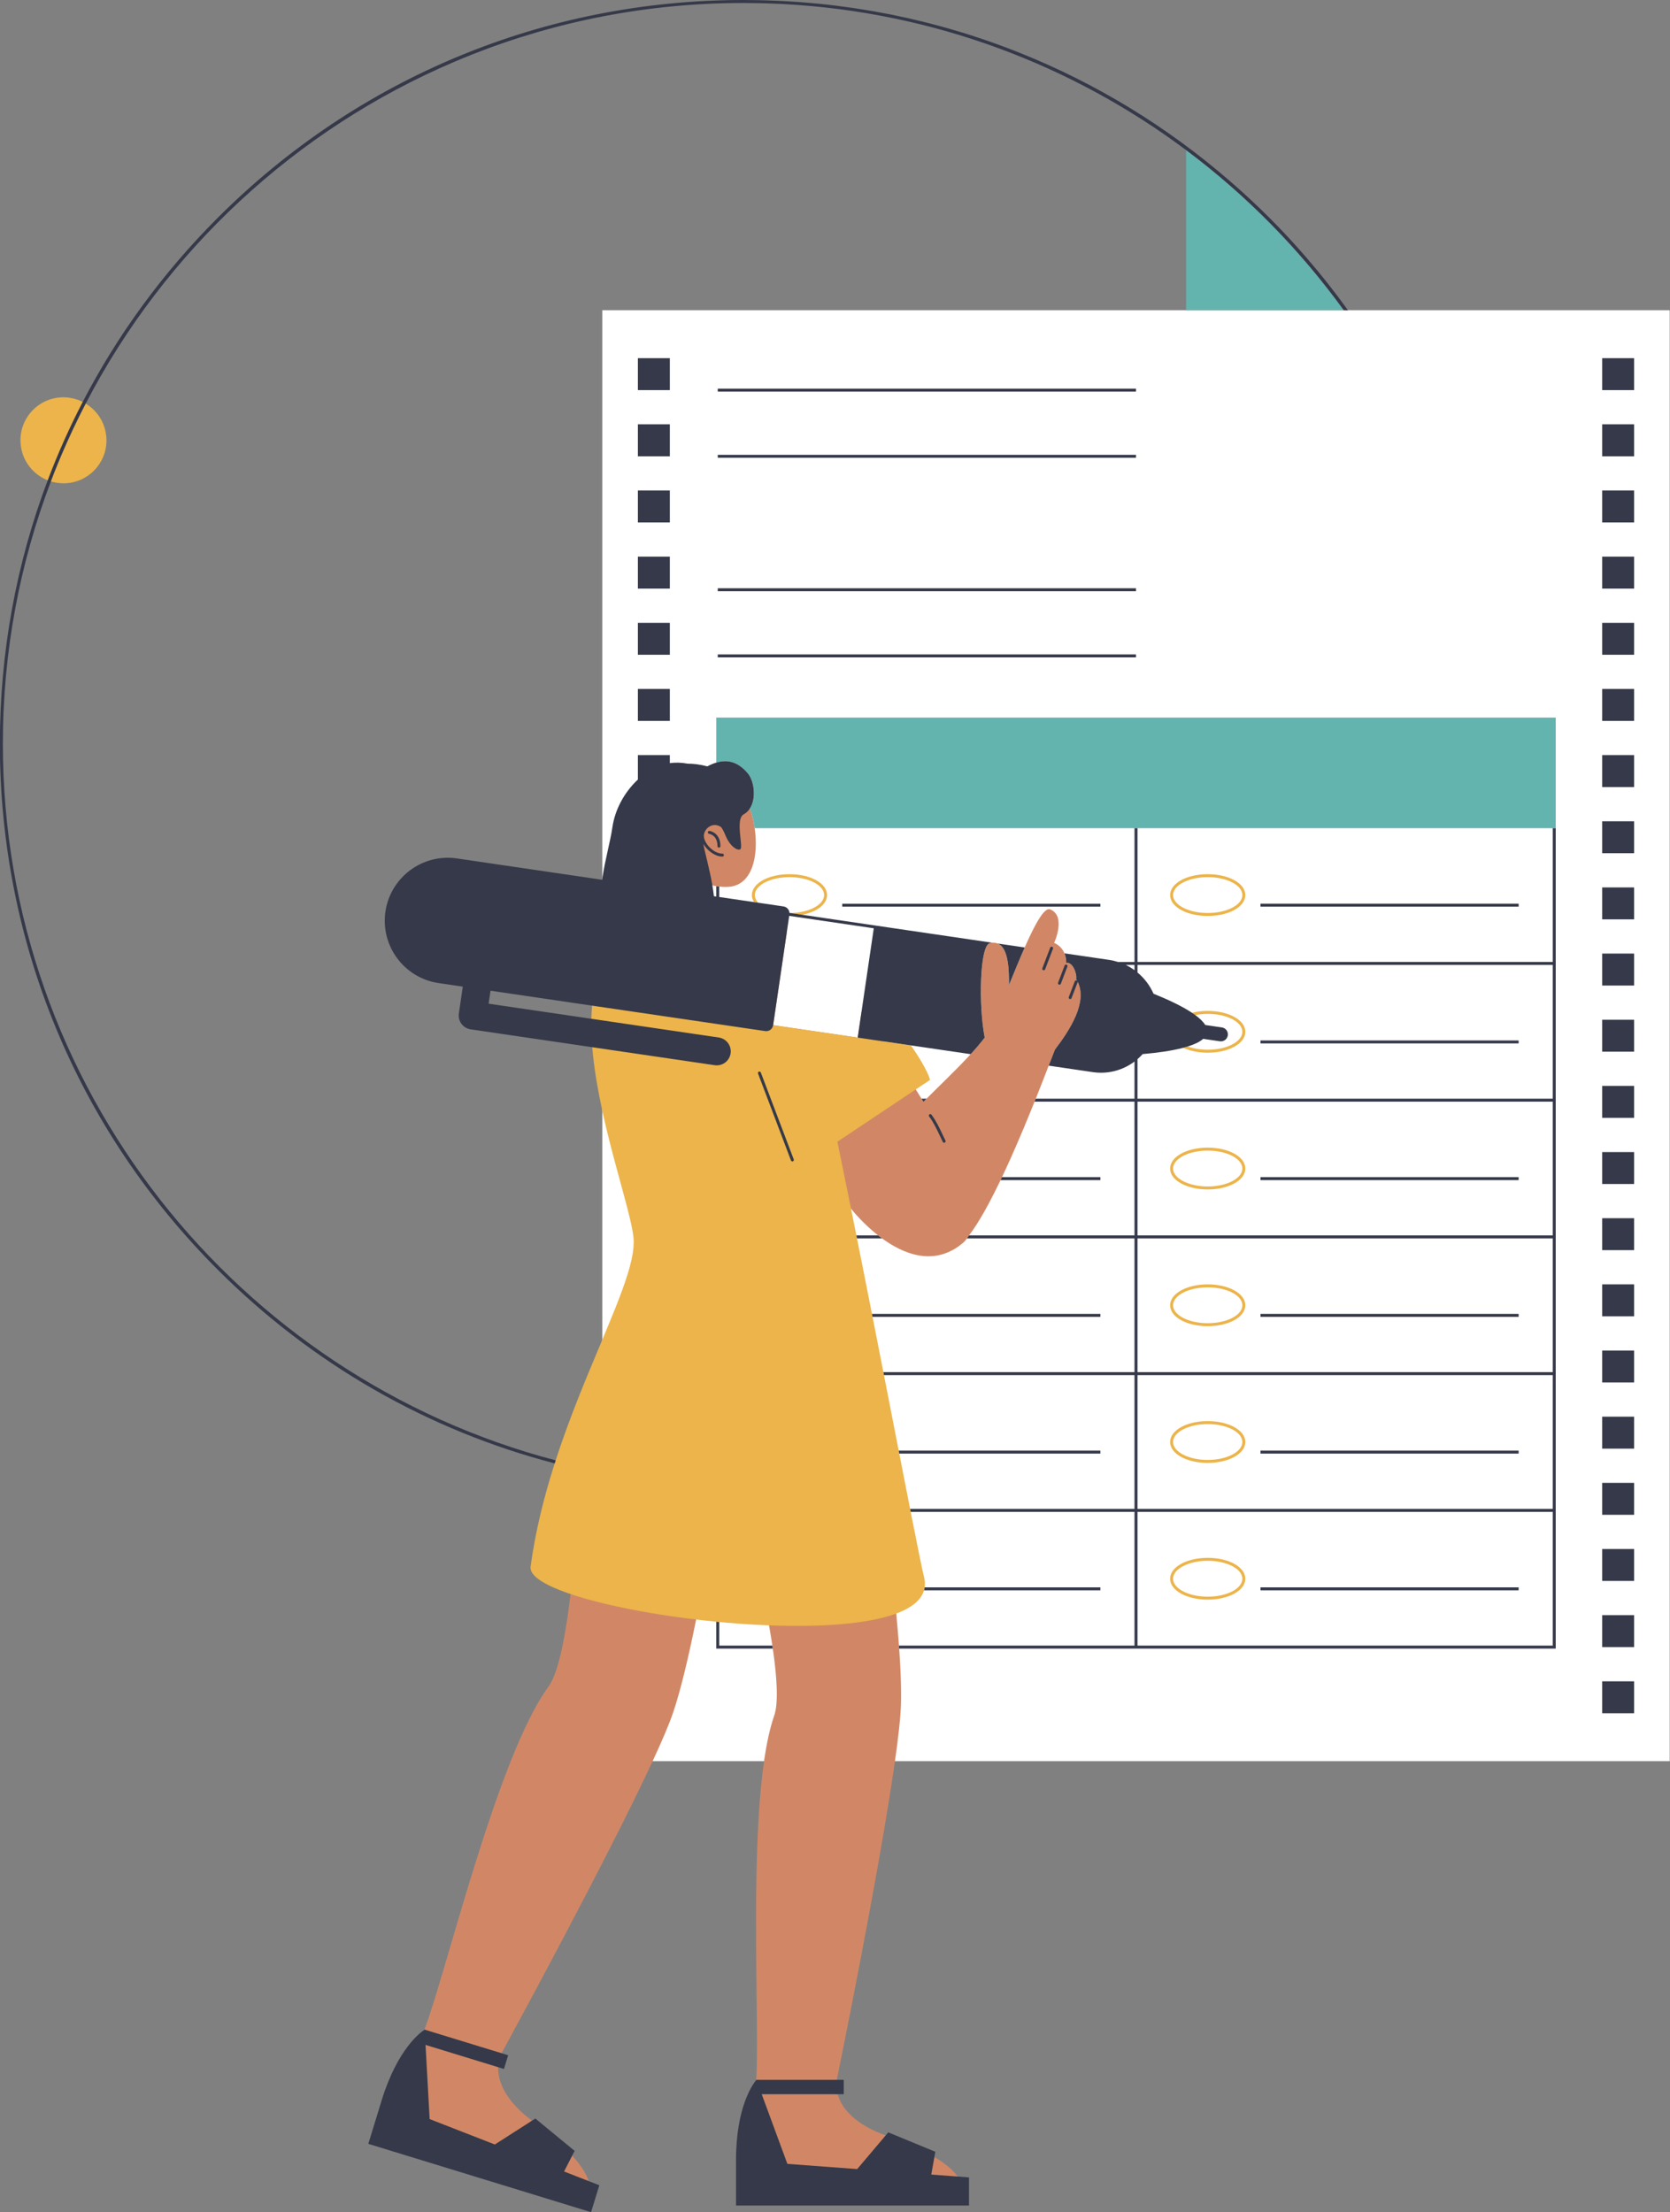 <?xml version="1.0" encoding="UTF-8" standalone="no"?><svg xmlns="http://www.w3.org/2000/svg" xmlns:xlink="http://www.w3.org/1999/xlink" fill="#353949" height="500" preserveAspectRatio="xMidYMid meet" version="1" viewBox="754.3 0.0 377.5 500.0" width="377.5" zoomAndPan="magnify"><rect x="754.3" y="0.0" width="377.5" height="500.0" fill="#808080" stroke="none"/><g id="change1_1"><path d="M777.872,99.52c0,5.085-4.138,9.223-9.224,9.223c-0.918,0-1.828-0.137-2.706-0.406l-0.268-0.082 l-0.407-0.161c-3.549-1.401-5.842-4.767-5.842-8.575c0-5.085,4.138-9.223,9.223-9.223c1.438,0,2.828,0.332,4.129,0.985l0.318,0.16 l0.321,0.195C776.206,93.327,777.872,96.274,777.872,99.52z M942.971,470.091l-0.048,0.402l0.55,0.098h1.054v2.242h-1.53l0.136,0.5 h0.518c0.919,3.368,4.182,6.938,10.864,9.313l-0.342,0.404c0.06,0.022,0.114,0.045,0.175,0.067l0.325,0.116l0.567-0.67l9.925,4.095 l-0.199,1.125l0.297,0.177c0.058,0.034,0.105,0.067,0.162,0.101l0.094-0.53c3.022,1.801,4.519,3.339,5.257,4.418l-0.657-0.049 c0.089,0.116,0.173,0.228,0.243,0.331l0.136,0.198l2.347,0.174v5.401h-51.667v-9.781c0-12.163,3.977-17.197,4.43-17.731l0.105-0.123 l0.013-0.162c0.003-0.036,0.005-0.078,0.008-0.115h-0.44c0,0-0.026,0.029-0.066,0.077c0.83-10.917-1.478-49.429,1.783-72.1 c0.024-0.169,0.051-0.332,0.076-0.5H902.05c-0.078,0.168-0.151,0.329-0.23,0.5c-10.367,22.343-32.366,62.717-34.043,65.811 c-0.034,0.064-0.061,0.133-0.093,0.198l-0.48-0.147l-0.165,0.373l0.499,0.252l1.005,0.309l-0.657,2.144l-1.462-0.448l-0.016,0.518 l0.496,0.152c-0.109,3.489,1.963,7.859,7.654,12.088l-0.446,0.286c0.051,0.039,0.096,0.077,0.148,0.115l0.277,0.206l0.737-0.474 l8.289,6.825l-0.521,1.016l0.231,0.257c0.045,0.05,0.081,0.095,0.125,0.144l0.246-0.48c2.362,2.609,3.344,4.519,3.732,5.768 l-0.614-0.239c0.052,0.137,0.099,0.269,0.136,0.388l0.071,0.23l2.19,0.853l-1.582,5.163l-49.396-15.149l2.868-9.352 c3.571-11.642,8.846-15.276,9.435-15.652l0.138-0.088l0.06-0.151c0.013-0.034,0.027-0.073,0.041-0.107l-0.422-0.129 c0,0-0.033,0.02-0.085,0.053c4.7-11.997,16.449-61.797,28.058-77.575c2.318-3.149,3.918-11.821,4.999-20.932 c0.157,0.053,0.324,0.105,0.484,0.157c0.004-0.034,0.008-0.065,0.012-0.099l0.048-0.402l-0.384-0.13 c-5.747-1.938-8.917-3.99-8.698-5.633c0.965-7.272,2.74-14.886,5.426-23.275l0.161-0.503l-0.004-0.001l0.059-0.18 c3.063-9.438,6.715-18.135,9.937-25.808l0.636-1.514v-51.889l-0.012-0.053c-1.18-5.419-1.922-10.101-2.268-14.313l-0.032-0.396 l-27.868-4.096c-0.704-0.104-1.326-0.475-1.75-1.045s-0.601-1.273-0.497-1.977l0.963-6.559l-5.971-0.878 c-3.625-0.532-6.827-2.449-9.02-5.396s-3.105-6.566-2.573-10.19c0.984-6.693,6.822-11.74,13.58-11.74 c0.667,0,1.342,0.049,2.007,0.147l33.332,4.899l0.103-0.723l0.006-128.073h131.965V33.966c3.063,2.306,6.055,4.722,8.971,7.246 c6.221,5.364,12.101,11.25,17.479,17.492l0.272,0.321c0.718,0.838,1.431,1.68,2.133,2.532c0.413,0.5,0.818,1.004,1.224,1.508 l1.056,1.317c1.53,1.936,3.062,3.965,4.552,6.033l0.149,0.208h72.48v326.945H956.668c-0.023,0.168-0.045,0.329-0.069,0.5 c-3.477,24.628-12.41,68.407-13.096,71.806c-0.014,0.071-0.019,0.145-0.031,0.217H942.971z M888.687,226.87l-23.93-3.517 l-0.577,3.923l24.28,3.568l0.015-0.563c0.03-1.147,0.082-2.081,0.166-2.938L888.687,226.87z" fill="#d18765"/></g><g id="change2_1"><path d="M1059.006,70.123h-0.947h-35.645H890.449V198.62v52.451v51.734v31.087l26.367,2.632 c0,0-2.205,14.904-5.159,29.526c-0.081,0.4-0.162,0.799-0.244,1.198c-0.04,0.195-0.08,0.389-0.12,0.583 c-0.079,0.381-0.158,0.762-0.237,1.142c-0.049,0.232-0.098,0.462-0.147,0.694c-0.121,0.573-0.244,1.143-0.367,1.71 c-0.063,0.288-0.125,0.575-0.188,0.86c-0.066,0.299-0.132,0.598-0.199,0.895c-0.085,0.38-0.171,0.757-0.256,1.133 c-0.075,0.327-0.149,0.652-0.225,0.976c-0.092,0.398-0.185,0.793-0.278,1.184c-0.056,0.234-0.112,0.466-0.167,0.698 c-0.095,0.394-0.19,0.784-0.286,1.17c-0.041,0.167-0.083,0.337-0.124,0.502c-0.132,0.528-0.265,1.046-0.398,1.557 c-0.043,0.165-0.086,0.328-0.13,0.491c-0.105,0.397-0.21,0.788-0.315,1.173c-0.04,0.148-0.081,0.297-0.121,0.443 c-0.139,0.5-0.278,0.991-0.417,1.468c-0.029,0.098-0.057,0.192-0.086,0.29c-0.117,0.396-0.234,0.782-0.351,1.16 c-0.04,0.129-0.08,0.258-0.12,0.384c-0.143,0.454-0.286,0.899-0.429,1.324c-0.873,2.588-2.509,6.407-4.63,10.98h25.188 c0.576-4.004,1.324-7.518,2.296-10.294c0.056-0.161,0.107-0.334,0.155-0.514c0.015-0.056,0.028-0.115,0.042-0.172 c0.032-0.13,0.062-0.265,0.089-0.404c0.013-0.068,0.027-0.137,0.039-0.207c0.026-0.146,0.05-0.297,0.072-0.451 c0.009-0.064,0.019-0.125,0.027-0.19c0.028-0.221,0.054-0.449,0.075-0.687c0.001-0.013,0.002-0.028,0.003-0.041 c0.019-0.225,0.035-0.459,0.047-0.698c0.004-0.077,0.007-0.156,0.01-0.235c0.008-0.184,0.014-0.372,0.019-0.563 c0.002-0.088,0.004-0.176,0.005-0.265c0.003-0.205,0.004-0.415,0.003-0.627c0-0.071,0-0.141-0.001-0.213 c-0.003-0.291-0.009-0.587-0.019-0.891c-0.001-0.018-0.002-0.037-0.002-0.055c-0.01-0.285-0.022-0.576-0.037-0.871 c-0.004-0.082-0.009-0.166-0.014-0.25c-0.013-0.241-0.028-0.485-0.045-0.732c-0.006-0.09-0.012-0.18-0.019-0.271 c-0.02-0.271-0.041-0.547-0.065-0.825c-0.005-0.059-0.009-0.116-0.014-0.175c-0.03-0.351-0.063-0.706-0.1-1.067 c-0.001-0.007-0.002-0.014-0.002-0.022c-0.034-0.343-0.072-0.691-0.111-1.042c-0.009-0.082-0.019-0.164-0.028-0.246 c-0.033-0.29-0.068-0.583-0.104-0.879c-0.01-0.083-0.02-0.165-0.031-0.249c-0.042-0.334-0.086-0.671-0.131-1.011 c-0.005-0.035-0.009-0.07-0.014-0.105c-0.28-2.076-0.627-4.249-1.015-6.45c0,0,0-0.001,0-0.001 c-2.327-13.206-6.144-27.397-6.144-27.396l31.051-6.233c0,0,2.388,15.726,3.844,30.965c0.234,2.448,0.444,4.882,0.616,7.238 c0.017,0.227,0.033,0.453,0.049,0.678c0.069,0.974,0.129,1.929,0.183,2.869c0.012,0.217,0.026,0.437,0.038,0.652 c0.018,0.329,0.033,0.651,0.049,0.975c0.014,0.279,0.027,0.559,0.039,0.834c0.013,0.295,0.024,0.585,0.035,0.874 c0.011,0.3,0.022,0.598,0.031,0.892c0.008,0.264,0.016,0.524,0.022,0.783c0.008,0.315,0.014,0.625,0.02,0.932 c0.004,0.23,0.008,0.461,0.011,0.686c0.004,0.344,0.004,0.679,0.004,1.012c0,0.177,0.001,0.358,0,0.532 c-0.003,0.501-0.01,0.991-0.024,1.461c-0.081,2.927-0.586,7.466-1.36,12.95h175.13V70.123H1059.006z M949.04,228.699 c1.637,2.125,3.299,4.362,4.948,6.667l-5.803-0.853L949.04,228.699z M922.796,198.636c-0.09,0.099-0.183,0.194-0.278,0.286 c-0.127,0.122-0.259,0.236-0.395,0.345c-0.099,0.079-0.199,0.158-0.304,0.23c-0.15,0.103-0.308,0.194-0.469,0.281 c-0.105,0.057-0.208,0.119-0.318,0.169c-0.185,0.085-0.382,0.152-0.581,0.216c-0.099,0.032-0.193,0.073-0.296,0.099 c-0.308,0.08-0.629,0.14-0.968,0.171c-0.714,0.064-1.492,0.048-2.306-0.047c-0.221-0.026-0.445-0.058-0.671-0.096 c-0.289-0.048-0.583-0.108-0.878-0.176c-5.421-1.237-11.638-5.728-11.627-13.625c0.017-12.105,17.735-14.18,20.707-1.843 c0.203,0.845,0.362,1.696,0.483,2.542c0.049,0.342,0.087,0.682,0.122,1.021c0.009,0.09,0.021,0.181,0.029,0.271 c0.029,0.308,0.048,0.614,0.065,0.919c0.007,0.119,0.014,0.238,0.018,0.356c0.012,0.288,0.017,0.573,0.017,0.856 c0,0.132-0.001,0.263-0.003,0.394c-0.004,0.27-0.013,0.538-0.027,0.803c-0.008,0.139-0.019,0.276-0.03,0.413 c-0.02,0.254-0.041,0.507-0.07,0.754c-0.017,0.141-0.04,0.278-0.06,0.416c-0.035,0.238-0.068,0.477-0.113,0.707 c-0.027,0.139-0.062,0.27-0.092,0.406c-0.083,0.372-0.181,0.73-0.291,1.077c-0.057,0.179-0.11,0.363-0.175,0.534 c-0.056,0.149-0.123,0.286-0.185,0.429c-0.074,0.171-0.145,0.343-0.227,0.505c-0.067,0.134-0.143,0.257-0.217,0.385 c-0.09,0.156-0.181,0.312-0.279,0.458c-0.079,0.117-0.164,0.227-0.248,0.337C923.023,198.371,922.913,198.507,922.796,198.636z M992.744,237.265c-0.348,0.892-0.819,2.121-1.388,3.593h0c-0.179,0.463-0.371,0.959-0.568,1.469 c-0.036,0.092-0.071,0.184-0.108,0.278c-0.21,0.54-0.428,1.1-0.656,1.684c-0.01,0.026-0.021,0.054-0.031,0.08 c-0.209,0.535-0.428,1.092-0.652,1.659c-0.054,0.138-0.109,0.276-0.164,0.416c-0.243,0.614-0.492,1.241-0.75,1.886h0 c-0.088,0.22-0.18,0.448-0.27,0.671h0c-0.794,1.978-1.651,4.074-2.549,6.212c-0.014,0.033-0.028,0.065-0.041,0.098 c-0.895,2.128-1.83,4.299-2.788,6.439c-0.011,0.025-0.022,0.05-0.034,0.075c-0.64,1.429-1.29,2.844-1.944,4.224 c-0.109,0.231-0.219,0.461-0.329,0.689h0c-0.907,1.892-1.818,3.706-2.72,5.387c-0.017,0.032-0.034,0.063-0.051,0.094 c-1.202,2.236-2.386,4.234-3.515,5.855c-0.003,0.004-0.006,0.008-0.008,0.012c-0.283,0.406-0.563,0.789-0.838,1.146h0 c-0.073,0.094-0.147,0.198-0.219,0.288c-0.118,0.213-0.255,0.411-0.399,0.603c-0.041,0.055-0.082,0.111-0.125,0.164 c-0.161,0.197-0.332,0.385-0.526,0.553c-0.341,0.295-0.684,0.562-1.028,0.811c-0.013,0.01-0.026,0.023-0.039,0.033 c-0.004,0.003-0.007,0.004-0.011,0.006c-0.369,0.265-0.74,0.501-1.112,0.716c-0.125,0.072-0.251,0.128-0.377,0.195 c-0.247,0.131-0.493,0.263-0.741,0.374c-0.151,0.067-0.302,0.119-0.453,0.179c-0.223,0.088-0.445,0.179-0.668,0.251 c-0.161,0.052-0.321,0.091-0.482,0.135c-0.214,0.059-0.428,0.119-0.641,0.165c-0.164,0.035-0.328,0.059-0.492,0.086 c-0.21,0.035-0.42,0.069-0.629,0.092c-0.165,0.018-0.329,0.027-0.494,0.037c-0.208,0.013-0.416,0.025-0.623,0.027 c-0.163,0.001-0.326-0.003-0.488-0.008c-0.209-0.007-0.417-0.016-0.624-0.034c-0.158-0.013-0.315-0.03-0.473-0.049 c-0.212-0.026-0.423-0.056-0.634-0.092c-0.149-0.026-0.299-0.053-0.447-0.084c-0.218-0.045-0.436-0.095-0.652-0.15 c-0.138-0.035-0.275-0.07-0.412-0.109c-0.228-0.065-0.454-0.135-0.68-0.21c-0.122-0.04-0.245-0.08-0.366-0.124 c-0.242-0.086-0.482-0.18-0.72-0.277c-0.102-0.041-0.204-0.081-0.305-0.124c-0.264-0.113-0.526-0.233-0.785-0.357 c-0.071-0.034-0.143-0.066-0.214-0.101c-0.304-0.15-0.605-0.307-0.901-0.471c-0.023-0.013-0.047-0.025-0.071-0.038 c-0.993-0.552-1.939-1.171-2.824-1.818h-0.006c-0.302-0.221-0.596-0.445-0.884-0.671h0.004c-3.226-2.531-5.495-5.259-6.015-5.906 c-0.001-0.001-0.001-0.001-0.002-0.002c-0.073-0.091-0.111-0.141-0.112-0.141v0l-0.001-0.001c0,0-18.27-24.156-21.858-35.778 c-3.584-11.608-1.387-30.202,7.319-26.534l-3.063,20.839l24.926,3.663c2.626,3.672,5.217,7.514,7.621,11.355 c0.241,0.385,0.48,0.769,0.716,1.153c0.237,0.385,0.475,0.77,0.708,1.155c0.483-0.488,0.973-0.975,1.464-1.462 c0.361-0.359,0.723-0.717,1.086-1.075c1.911-1.883,3.825-3.752,5.635-5.603c0.079-0.081,0.159-0.163,0.238-0.244 c2.017-2.072,3.893-4.12,5.429-6.132c-1.433-7.416-1.115-20.767,1.139-21.336c0.232-0.058,0.446-0.084,0.654-0.099 c0.198-0.014,0.382-0.003,0.558,0.021c0.016,0.002,0.033,0.002,0.048,0.004c0.184,0.029,0.357,0.076,0.52,0.141h0 c2.522,0.995,2.581,6.193,2.57,9.381c1.145-2.798,2.365-5.793,3.553-8.485c0.126-0.286,0.252-0.568,0.378-0.846 c0.037-0.081,0.073-0.161,0.11-0.242c0.095-0.21,0.19-0.418,0.285-0.623c0.037-0.079,0.073-0.159,0.11-0.237 c0.12-0.258,0.239-0.512,0.358-0.76c0.006-0.012,0.012-0.025,0.017-0.037c0.126-0.262,0.25-0.518,0.374-0.768 c0.032-0.065,0.064-0.128,0.096-0.192c0.093-0.186,0.185-0.368,0.277-0.546c0.036-0.07,0.072-0.139,0.107-0.207 c0.1-0.192,0.199-0.379,0.298-0.561c0.021-0.039,0.042-0.079,0.063-0.118c0.117-0.215,0.234-0.421,0.348-0.62 c0.029-0.05,0.058-0.098,0.086-0.147c0.087-0.148,0.173-0.291,0.258-0.429c0.035-0.057,0.071-0.114,0.106-0.17 c0.085-0.135,0.169-0.263,0.252-0.387c0.027-0.04,0.055-0.083,0.081-0.122c0.108-0.156,0.214-0.303,0.318-0.439 c0.021-0.028,0.042-0.052,0.063-0.079c0.083-0.106,0.165-0.205,0.245-0.297c0.032-0.036,0.063-0.071,0.095-0.105 c0.074-0.08,0.146-0.153,0.217-0.22c0.027-0.026,0.055-0.054,0.082-0.077c0.095-0.084,0.188-0.159,0.279-0.219 c0.013-0.008,0.025-0.013,0.037-0.021c0.078-0.049,0.154-0.088,0.229-0.118c0.027-0.011,0.054-0.019,0.08-0.027 c0.062-0.019,0.122-0.031,0.181-0.036c0.025-0.002,0.049-0.006,0.073-0.005c0.08,0.001,0.158,0.012,0.233,0.042 c3.747,1.495,0.913,7.596,0.913,7.596s0.026,0.009,0.053,0.019c0.007,0.003,0.017,0.006,0.025,0.01 c0.088,0.035,0.247,0.104,0.446,0.219c0.008,0.004,0.015,0.009,0.023,0.013c0.206,0.121,0.45,0.29,0.701,0.519 c0.007,0.007,0.014,0.013,0.021,0.019c0.25,0.231,0.503,0.524,0.728,0.887c0.009,0.015,0.019,0.029,0.028,0.045 c0.112,0.185,0.217,0.387,0.31,0.611c0.243,0.587,0.406,1.307,0.407,2.194c1.379-0.413,2.465,2.402,2.241,3.61 C1000.551,225.888,996.418,232.424,992.744,237.265z" fill="#ffffff"/></g><g id="change3_1"><path d="M1058.059,70.123h-35.645V33.922C1036.046,44.112,1048.072,56.333,1058.059,70.123z M916.211,162.192v3.611 v6.563c2.43-0.731,4.868-0.299,7.162,2.457c1.376,1.654,1.976,5.593,0.42,7.943c0.244,0.588,0.458,1.209,0.62,1.882 c0.203,0.845,0.362,1.696,0.483,2.542h85.858h0.671h93.872h0.67v-21.387v-3.611H916.211z" fill="#63b3af"/></g><g id="change4_1"><path d="M778.293,98.34c0.047,0.387,0.078,0.779,0.078,1.18c0,5.37-4.353,9.723-9.723,9.723 c-0.446,0-0.882-0.041-1.313-0.099c-0.101-0.014-0.2-0.029-0.3-0.046c-0.422-0.071-0.838-0.159-1.24-0.283c0,0-0.001,0-0.001,0 c-0.45-0.138-0.881-0.316-1.301-0.515c-0.046-0.022-0.093-0.044-0.139-0.067c-0.189-0.093-0.376-0.191-0.558-0.296 c-0.021-0.012-0.041-0.025-0.062-0.037c-0.561-0.33-1.084-0.713-1.566-1.145c-0.062-0.055-0.123-0.11-0.184-0.167 c-0.128-0.121-0.253-0.244-0.374-0.371c-0.069-0.072-0.135-0.147-0.202-0.222c-0.143-0.159-0.282-0.322-0.414-0.491 c-0.121-0.154-0.24-0.308-0.351-0.469c-0.075-0.109-0.143-0.222-0.214-0.334c-0.081-0.128-0.161-0.258-0.237-0.39 c-0.063-0.11-0.123-0.222-0.181-0.334c-0.079-0.152-0.152-0.307-0.223-0.464c-0.044-0.098-0.091-0.195-0.132-0.295 c-0.104-0.253-0.2-0.51-0.283-0.773c-0.02-0.062-0.034-0.127-0.053-0.19c-0.063-0.216-0.12-0.435-0.169-0.657 c-0.021-0.095-0.039-0.192-0.056-0.288c-0.038-0.204-0.069-0.411-0.095-0.62c-0.011-0.091-0.023-0.181-0.032-0.273 c-0.027-0.296-0.045-0.595-0.045-0.898c0-5.37,4.353-9.723,9.723-9.723c0.372,0,0.737,0.025,1.098,0.066 c0.083,0.01,0.164,0.026,0.247,0.038c0.287,0.04,0.57,0.09,0.849,0.154c0.068,0.016,0.135,0.035,0.202,0.052 c0.302,0.077,0.597,0.167,0.887,0.271c0.036,0.013,0.072,0.026,0.108,0.039c0.329,0.123,0.65,0.261,0.962,0.418c0,0,0,0,0,0 c0.23,0.116,0.454,0.241,0.673,0.374c0,0,0,0,0,0c1.04,0.63,1.95,1.448,2.687,2.409c0.024,0.031,0.047,0.063,0.071,0.095 c0.215,0.288,0.414,0.586,0.597,0.897c0.021,0.036,0.044,0.071,0.065,0.107c0.38,0.667,0.682,1.383,0.897,2.137 c0.029,0.1,0.052,0.202,0.078,0.303c0.07,0.28,0.127,0.564,0.172,0.852C778.26,98.12,778.28,98.229,778.293,98.34z M925.688,204.036 c-0.481-0.525-0.758-1.11-0.758-1.729c0-2.235,3.512-4.053,7.829-4.053c4.317,0,7.829,1.818,7.829,4.053 c0,2.21-3.436,4.01-7.688,4.049l2.734,0.402c3.308-0.642,5.624-2.366,5.624-4.451c0-2.649-3.733-4.724-8.499-4.724 s-8.499,2.075-8.499,4.724c0,0.561,0.177,1.095,0.486,1.59L925.688,204.036z M1018.803,202.307c0-2.649,3.733-4.724,8.499-4.724 c4.766,0,8.5,2.075,8.5,4.724c-0.001,2.649-3.734,4.724-8.5,4.724C1022.536,207.031,1018.803,204.956,1018.803,202.307z M1019.473,202.307c0,2.235,3.512,4.053,7.829,4.053c4.317,0,7.829-1.818,7.829-4.053c0-2.235-3.512-4.053-7.829-4.053 C1022.985,198.254,1019.473,200.072,1019.473,202.307z M1027.302,228.488c-1.278,0-2.478,0.153-3.555,0.423 c0.261,0.174,0.512,0.348,0.749,0.522c0.873-0.174,1.816-0.274,2.806-0.274c4.317,0,7.829,1.818,7.829,4.053 s-3.512,4.053-7.829,4.053c-1.675,0-3.225-0.276-4.5-0.742c-0.331,0.104-0.675,0.204-1.033,0.298c1.477,0.697,3.4,1.115,5.533,1.115 c4.766,0,8.499-2.075,8.5-4.724C1035.802,230.563,1032.068,228.488,1027.302,228.488z M1035.802,264.116 c0,2.649-3.734,4.724-8.5,4.724c-4.766,0-8.499-2.075-8.499-4.724s3.733-4.724,8.499-4.724 C1032.068,259.392,1035.802,261.467,1035.802,264.116z M1035.131,264.116c0-2.234-3.512-4.053-7.829-4.053 c-4.317,0-7.829,1.818-7.829,4.053s3.512,4.053,7.829,4.053C1031.619,268.169,1035.131,266.351,1035.131,264.116z M1035.802,295.021 c0,2.649-3.734,4.724-8.5,4.724c-4.766,0-8.499-2.075-8.499-4.724s3.733-4.724,8.499-4.724 C1032.068,290.297,1035.802,292.372,1035.802,295.021z M1035.131,295.021c0-2.235-3.512-4.053-7.829-4.053 c-4.317,0-7.829,1.818-7.829,4.053c0,2.235,3.512,4.053,7.829,4.053C1031.619,299.074,1035.131,297.256,1035.131,295.021z M1035.802,325.925c0,2.649-3.734,4.724-8.5,4.724c-4.766,0-8.499-2.075-8.499-4.724s3.733-4.724,8.499-4.724 C1032.068,321.201,1035.802,323.276,1035.802,325.925z M1035.131,325.925c0-2.234-3.512-4.053-7.829-4.053 c-4.317,0-7.829,1.818-7.829,4.053s3.512,4.053,7.829,4.053C1031.619,329.978,1035.131,328.16,1035.131,325.925z M1035.802,356.83 c0,2.649-3.734,4.724-8.5,4.724c-4.766,0-8.499-2.075-8.499-4.724s3.733-4.724,8.499-4.724 C1032.068,352.106,1035.802,354.181,1035.802,356.83z M1035.131,356.83c0-2.234-3.512-4.053-7.829-4.053 c-4.317,0-7.829,1.818-7.829,4.053c0,2.235,3.512,4.053,7.829,4.053C1031.619,360.883,1035.131,359.065,1035.131,356.83z M964.525,244.093c0,0-0.322-2.056-4.301-7.804l-26.962-3.963l-12.142-1.786l-32.79-4.82c-0.073,0.517-0.132,1.044-0.184,1.576 l-0.004-0.001c-0.003,0.034-0.005,0.07-0.008,0.105c-0.005,0.055-0.007,0.112-0.012,0.168c-0.037,0.425-0.069,0.853-0.092,1.288 c-0.144,2.496-0.08,5.129,0.143,7.837l0,0c0.001,0.012,0.003,0.023,0.004,0.035c0.187,2.258,0.483,4.566,0.855,6.887 c0.019,0.122,0.037,0.243,0.057,0.365c0.172,1.049,0.36,2.099,0.56,3.149c0.039,0.206,0.078,0.411,0.118,0.617 c0.195,1.001,0.401,2,0.616,2.995c0.024,0.11,0.044,0.22,0.068,0.33c0.043,0.198,0.089,0.395,0.133,0.593 c0.072,0.326,0.145,0.651,0.219,0.976c0.083,0.363,0.165,0.726,0.249,1.088c0.081,0.347,0.163,0.691,0.245,1.035 c0.081,0.338,0.16,0.676,0.242,1.012c0.104,0.428,0.21,0.851,0.315,1.275c0.061,0.244,0.12,0.49,0.182,0.732 c0.167,0.663,0.335,1.318,0.504,1.969c0.053,0.206,0.107,0.407,0.16,0.611c0.125,0.48,0.251,0.958,0.376,1.429 c0.048,0.182,0.096,0.36,0.144,0.541c0.143,0.535,0.284,1.064,0.425,1.587c0.014,0.053,0.029,0.106,0.043,0.159 c1.167,4.322,2.26,8.202,2.988,11.282c0.005,0.02,0.01,0.041,0.014,0.061c0.091,0.387,0.176,0.76,0.255,1.12 c0.007,0.034,0.014,0.067,0.022,0.101c0.078,0.357,0.15,0.703,0.214,1.033c0.002,0.012,0.004,0.023,0.006,0.035 c0.134,0.691,0.237,1.321,0.304,1.882c0.042,0.346,0.062,0.71,0.064,1.09c0,0.038-0.003,0.079-0.003,0.118 c-0.001,0.331-0.017,0.674-0.045,1.03c-0.007,0.09-0.018,0.184-0.027,0.276c-0.031,0.316-0.072,0.64-0.122,0.974 c-0.017,0.111-0.034,0.223-0.053,0.337c-0.057,0.336-0.124,0.683-0.198,1.036c-0.023,0.111-0.044,0.219-0.07,0.332 c-0.091,0.408-0.194,0.828-0.307,1.259c-0.016,0.061-0.029,0.118-0.045,0.179c-0.135,0.503-0.283,1.02-0.445,1.551 c-0.025,0.081-0.054,0.167-0.079,0.249c-0.134,0.435-0.276,0.877-0.427,1.33c-0.066,0.198-0.137,0.403-0.207,0.605 c-0.118,0.344-0.238,0.691-0.365,1.046c-0.089,0.248-0.18,0.499-0.272,0.751c-0.115,0.315-0.234,0.635-0.355,0.957 c-0.107,0.285-0.214,0.57-0.326,0.86c-0.11,0.286-0.224,0.578-0.337,0.87c-0.131,0.336-0.26,0.669-0.396,1.012 c-0.058,0.147-0.12,0.299-0.18,0.448c-0.868,2.172-1.827,4.476-2.846,6.906c-1.026,2.446-2.112,5.027-3.215,7.704 c-0.107,0.259-0.213,0.516-0.32,0.777c-0.246,0.599-0.491,1.202-0.738,1.811c-0.176,0.434-0.352,0.873-0.528,1.312 c-0.218,0.542-0.434,1.081-0.652,1.631c-0.369,0.934-0.738,1.877-1.105,2.832c-0.143,0.373-0.284,0.753-0.427,1.129 c-0.262,0.692-0.523,1.386-0.782,2.088c-0.159,0.43-0.315,0.861-0.472,1.294c-0.256,0.705-0.508,1.414-0.759,2.128 c-0.14,0.399-0.281,0.796-0.419,1.198c-0.373,1.083-0.741,2.173-1.1,3.276c-0.01,0.029-0.02,0.058-0.029,0.087 c-0.074,0.227-0.144,0.458-0.217,0.685c-0.039,0.12-0.075,0.243-0.113,0.364c-0.243,0.766-0.484,1.534-0.718,2.308 c-0.06,0.198-0.118,0.398-0.177,0.597c-0.222,0.743-0.441,1.487-0.654,2.238c-0.073,0.258-0.143,0.519-0.214,0.778 c-0.193,0.695-0.384,1.39-0.568,2.091c-0.091,0.348-0.177,0.7-0.266,1.05c-0.157,0.617-0.315,1.234-0.463,1.856 c-0.112,0.469-0.216,0.942-0.324,1.414c-0.117,0.512-0.237,1.022-0.348,1.537c-0.135,0.629-0.259,1.262-0.386,1.894 c-0.073,0.366-0.151,0.73-0.221,1.097c-0.171,0.902-0.329,1.808-0.479,2.716c-0.017,0.105-0.038,0.209-0.055,0.314 c-0.168,1.032-0.322,2.068-0.46,3.107c-0.02,0.151-0.014,0.302,0.005,0.453c0.006,0.045,0.018,0.09,0.027,0.135 c0.022,0.106,0.051,0.212,0.091,0.318c0.02,0.054,0.043,0.108,0.068,0.163c0.047,0.1,0.104,0.201,0.167,0.301 c0.033,0.053,0.063,0.107,0.101,0.16c0.095,0.134,0.204,0.268,0.327,0.402c0.061,0.067,0.134,0.134,0.202,0.201 c0.089,0.088,0.179,0.175,0.279,0.263c0.09,0.078,0.189,0.157,0.288,0.235c0.083,0.066,0.169,0.132,0.258,0.198 c0.117,0.086,0.238,0.172,0.365,0.258c0.076,0.051,0.157,0.102,0.237,0.154c0.544,0.349,1.17,0.697,1.877,1.041 c0.013,0.006,0.024,0.012,0.037,0.018c0.248,0.12,0.507,0.24,0.773,0.359c0.028,0.013,0.056,0.025,0.084,0.038 c15.733,6.992,62.769,12.426,78.649,5.404c0.039-0.017,0.076-0.036,0.115-0.054c0.337-0.152,0.661-0.309,0.969-0.473 c0.052-0.027,0.1-0.056,0.15-0.084c0.289-0.158,0.566-0.321,0.828-0.49c0.049-0.032,0.096-0.065,0.144-0.097 c0.254-0.17,0.494-0.345,0.719-0.525c0.042-0.034,0.081-0.068,0.122-0.102c0.222-0.185,0.429-0.375,0.619-0.571 c0.032-0.033,0.063-0.066,0.094-0.099c0.189-0.202,0.361-0.41,0.517-0.624c0.023-0.031,0.045-0.062,0.067-0.094 c0.154-0.22,0.289-0.447,0.406-0.68c0.015-0.029,0.03-0.058,0.045-0.088c0.114-0.238,0.208-0.483,0.284-0.734 c0.006-0.019,0.016-0.036,0.021-0.054c0.003-0.012,0.004-0.025,0.008-0.036c0.053-0.189,0.092-0.382,0.123-0.578 c0.003-0.019,0.009-0.037,0.012-0.057c0.004-0.031,0.005-0.063,0.009-0.094c0.024-0.191,0.04-0.384,0.043-0.583 c0.004-0.177,0-0.356-0.013-0.538c-0.006-0.07-0.013-0.141-0.021-0.212c-0.029-0.269-0.07-0.542-0.14-0.824 c-0.446-1.803-1.529-7.161-3.037-14.818c-0.043-0.218-0.088-0.449-0.132-0.671c-0.728-3.699-1.551-7.908-2.446-12.495 c-0.044-0.224-0.087-0.445-0.131-0.671c-1.029-5.274-2.151-11.028-3.331-17.067c-0.044-0.224-0.087-0.446-0.131-0.671 c-0.526-2.689-1.066-5.445-1.612-8.225c-0.189-0.961-0.378-1.926-0.569-2.896c-0.091-0.461-0.179-0.913-0.27-1.376 c-0.044-0.223-0.088-0.447-0.132-0.671c-0.04-0.201-0.08-0.406-0.12-0.607c-0.502-2.55-1.01-5.12-1.521-7.698 c-0.024-0.119-0.047-0.237-0.07-0.356c-2.03-10.241-4.108-20.594-6.1-30.256l17.719-11.817L964.525,244.093z" fill="#ecb44a"/></g><g id="change5_1"><path d="M879.685,330.758c-28.563-7.445-54.754-22.363-76.178-43.787c-31.75-31.75-49.236-73.965-49.236-118.867 c0-20.672,3.715-40.771,10.813-59.545c2.289-6.055,4.934-11.971,7.918-17.724c7.861-15.155,18.086-29.18,30.505-41.599 C835.258,17.486,877.472,0,922.375,0c0.155,0,0.309,0.005,0.464,0.006c1.117,0.003,2.232,0.016,3.346,0.041 c0.461,0.01,0.921,0.027,1.382,0.041c0.84,0.025,1.679,0.055,2.517,0.092c0.48,0.021,0.959,0.046,1.438,0.071 c0.86,0.046,1.718,0.099,2.575,0.157c0.421,0.029,0.842,0.056,1.263,0.088c1.099,0.083,2.196,0.177,3.291,0.282 c0.167,0.016,0.334,0.028,0.501,0.045c1.314,0.129,2.625,0.274,3.933,0.434c0.179,0.022,0.356,0.047,0.535,0.07 c1.106,0.138,2.21,0.288,3.311,0.448c0.312,0.045,0.624,0.094,0.935,0.141c0.994,0.15,1.986,0.309,2.975,0.477 c0.309,0.052,0.618,0.104,0.927,0.158c1.075,0.189,2.148,0.388,3.218,0.597c0.194,0.038,0.389,0.073,0.583,0.112 c2.531,0.504,5.046,1.067,7.545,1.687c0.37,0.092,0.739,0.189,1.109,0.283c0.836,0.213,1.67,0.432,2.501,0.658 c0.478,0.13,0.955,0.262,1.432,0.396c0.706,0.199,1.409,0.404,2.112,0.612c0.546,0.161,1.092,0.322,1.636,0.489 c0.571,0.175,1.139,0.359,1.708,0.54c2.663,0.848,5.302,1.763,7.915,2.743c0.087,0.033,0.175,0.064,0.262,0.097 c1.022,0.385,2.039,0.782,3.053,1.188c0,0,0.001,0,0.001,0c17.144,6.855,33.134,16.558,47.371,28.882 c6.287,5.422,12.135,11.281,17.531,17.544c0.092,0.106,0.181,0.215,0.273,0.321c0.72,0.84,1.436,1.685,2.14,2.54 c0.493,0.597,0.975,1.2,1.459,1.802c0.275,0.344,0.554,0.685,0.827,1.032c1.571,1.986,3.091,4.004,4.564,6.05h-0.947 c-9.986-13.79-22.013-26.011-35.645-36.201c-25.669-19.187-57.004-31.188-90.999-33.005c-0.325-0.017-0.65-0.033-0.975-0.048 c-0.983-0.047-1.97-0.083-2.957-0.113c-0.396-0.012-0.792-0.026-1.189-0.035c-1.186-0.027-2.374-0.043-3.565-0.045 c-0.119,0-0.238-0.004-0.357-0.004c-21.638,0-42.33,4.126-61.331,11.632c-0.079,0.031-0.156,0.065-0.235,0.096 c-1.289,0.512-2.57,1.039-3.843,1.582c-35.9,15.294-65.402,42.78-83.287,77.227c-1.946,3.748-3.758,7.577-5.423,11.483 c-0.542,1.273-1.07,2.554-1.582,3.843c-0.031,0.079-0.065,0.156-0.096,0.235c-0.268,0.678-0.52,1.364-0.779,2.046 c-7.005,18.439-10.853,38.42-10.853,59.285c0,77.654,53.138,143.123,124.959,161.971 C879.828,330.299,879.758,330.53,879.685,330.758z M905.713,80.956h-7.222v7.222h7.222V80.956z M905.713,95.909h-7.222v7.222h7.222 V95.909z M905.713,110.862h-7.222v7.222h7.222V110.862z M905.713,125.815h-7.222v7.222h7.222V125.815z M905.713,140.768h-7.222 v7.222h7.222V140.768z M898.491,162.943h7.222v-7.222h-7.222V162.943z M1116.465,80.956v7.222h7.222v-7.222H1116.465z M1116.465,103.131h7.222v-7.222h-7.222V103.131z M1116.465,118.084h7.222v-7.222h-7.222V118.084z M1116.465,133.037h7.222v-7.222 h-7.222V133.037z M1116.465,147.99h7.222v-7.222h-7.222V147.99z M1116.465,162.943h7.222v-7.222h-7.222V162.943z M1116.465,177.895 h7.222v-7.222h-7.222V177.895z M1116.465,192.848h7.222v-7.222h-7.222V192.848z M1116.465,207.801h7.222v-7.222h-7.222V207.801z M1116.465,222.754h7.222v-7.222h-7.222V222.754z M1116.465,237.707h7.222v-7.222h-7.222V237.707z M1116.465,252.66h7.222v-7.222 h-7.222V252.66z M1116.465,267.612h7.222v-7.222h-7.222V267.612z M1116.465,282.565h7.222v-7.222h-7.222V282.565z M1116.465,297.518 h7.222v-7.222h-7.222V297.518z M1116.465,312.471h7.222v-7.222h-7.222V312.471z M1116.465,327.424h7.222v-7.222h-7.222V327.424z M1116.465,342.377h7.222v-7.222h-7.222V342.377z M1116.465,357.33h7.222v-7.222h-7.222V357.33z M1116.465,372.283h7.222v-7.222 h-7.222V372.283z M1116.465,387.235h7.222v-7.222h-7.222V387.235z M928.885,371.947h-12.003v-5.34 c-0.224-0.021-0.447-0.042-0.671-0.064v6.075h0.335h12.438C928.952,372.395,928.919,372.171,928.885,371.947z M1003.041,204.258 H944.69v0.671h58.351V204.258z M963.74,248.329h-1.131c0.137,0.224,0.272,0.447,0.408,0.671h0.057 C963.296,248.776,963.516,248.552,963.74,248.329z M980.472,266.738h22.569v-0.671h-22.249 C980.686,266.292,980.579,266.515,980.472,266.738z M947.884,279.233c0.045,0.224,0.089,0.447,0.134,0.671h5.668 c-0.303-0.221-0.599-0.445-0.887-0.671H947.884z M1003.041,297.642v-0.671h-51.638c0.044,0.224,0.088,0.448,0.132,0.671H1003.041z M1003.041,328.547v-0.671h-45.592c0.044,0.226,0.087,0.447,0.131,0.671H1003.041z M963.317,358.781 c-0.033,0.229-0.079,0.453-0.142,0.671h39.866v-0.671H963.317z M1039.233,204.929h58.351v-0.671h-58.351V204.929z M1039.233,235.163 v0.671h58.351v-0.671H1039.233z M1097.584,266.067h-58.351v0.671h58.351V266.067z M1097.584,296.971h-58.351v0.671h58.351V296.971z M1097.584,327.876h-58.351v0.671h58.351V327.876z M1097.584,358.781h-58.351v0.671h58.351V358.781z M1105.297,187.19h0.67v185.428 h-0.335h-94.543h-53.537c-0.016-0.223-0.032-0.447-0.049-0.671h53.251v-30.234h-50.596c-0.043-0.218-0.088-0.449-0.132-0.671h50.728 v-30.233h-56.636c-0.044-0.224-0.087-0.446-0.131-0.671h56.767v-30.234h-37.863c0.083-0.122,0.157-0.252,0.23-0.383 c0.072-0.09,0.146-0.194,0.219-0.288h37.414V249h-22.597c0.09-0.224,0.181-0.451,0.27-0.671h22.327v-8.392 c0.232-0.173,0.452-0.362,0.671-0.551v8.943h93.872v-30.234h-93.872v1.712c1.565,1.295,2.807,2.937,3.625,4.795 c3.231,1.302,6.405,2.784,8.697,4.309c0.261,0.174,0.512,0.348,0.749,0.522c1.01,0.745,1.791,1.496,2.24,2.237l3.774,0.555 c0.865,0.127,1.462,0.93,1.335,1.795c-0.127,0.865-0.93,1.462-1.795,1.335l-3.774-0.555c-0.762,0.688-1.978,1.254-3.473,1.724 c-0.331,0.104-0.675,0.204-1.033,0.298c-2.631,0.696-5.918,1.143-9.177,1.426c-2.738,3.051-6.901,4.718-11.262,4.077l-9.974-1.466 c0.568-1.471,1.04-2.702,1.388-3.593c3.514-4.63,7.431-10.806,5.156-15.371c0.003,0.046-0.003,0.092-0.02,0.138l-1.358,3.562 c-0.051,0.134-0.178,0.216-0.313,0.216c-0.04,0-0.08-0.007-0.12-0.022c-0.173-0.065-0.26-0.259-0.194-0.432l1.358-3.562 c0.066-0.174,0.259-0.261,0.433-0.194c0.032,0.012,0.058,0.033,0.084,0.053c-0.069-0.125-0.124-0.254-0.203-0.377 c0.224-1.208-0.862-4.023-2.241-3.61c-0.001-0.887-0.164-1.608-0.407-2.194l10.141,1.49c0.677,0.1,1.328,0.265,1.962,0.462h3.732 V187.19h0.671v30.234h93.872V187.19z M1010.754,218.095h-1.978c0.701,0.336,1.358,0.738,1.978,1.186V218.095z M1105.297,341.713 h-93.872v30.234h93.872V341.713z M1105.297,310.809h-93.872v30.233h93.872V310.809z M1105.297,279.904h-93.872v30.234h93.872 V279.904z M1105.297,249h-93.872v30.233h93.872V249z M1011.089,87.843h-94.543v0.671h94.543V87.843z M1011.089,102.796h-94.543 v0.671h94.543V102.796z M1011.089,132.956h-94.543v0.671h94.543V132.956z M1011.089,147.909h-94.543v0.671h94.543V147.909z M964.813,491.505l0.705-3.975l0.209-1.181l-10.633-4.388l-0.58,0.685l-6.45,7.613l-15.777-1.173l-5.801-15.753h17.164h1.376v-3.242 h-1.553h-18.181c0,0-0.026,0.029-0.066,0.077c-0.55,0.648-4.549,5.775-4.549,18.055v10.281h52.667v-6.365l-2.569-0.191 L964.813,491.505z M881.805,490.807l1.84-3.595l0.546-1.066l-8.879-7.313l-0.754,0.484l-8.4,5.388l-14.739-5.748l-0.927-16.762 l16.412,5.033l1.313,0.403l0.951-3.099l-1.483-0.455l-17.383-5.331c0,0-0.033,0.02-0.085,0.053 c-0.714,0.456-6.042,4.185-9.644,15.929l-3.015,9.829L887.91,500l1.865-6.085l-2.398-0.935L881.805,490.807z M914.68,187.806 c-0.186-0.022-0.349,0.11-0.371,0.293c-0.022,0.183,0.109,0.35,0.292,0.373c0.077,0.01,1.881,0.268,1.881,2.776 c0,0.185,0.15,0.335,0.335,0.335s0.335-0.15,0.335-0.335C917.152,188.128,914.705,187.809,914.68,187.806z M925.851,242.215 c-0.173,0.065-0.26,0.259-0.195,0.432l7.443,19.645c0.051,0.135,0.179,0.217,0.314,0.217c0.039,0,0.079-0.007,0.118-0.022 c0.173-0.065,0.26-0.259,0.195-0.432l-7.443-19.645C926.218,242.237,926.025,242.153,925.851,242.215z M982.38,222.632 c1.145-2.797,2.364-5.791,3.552-8.481l-6.122-0.9C982.332,214.245,982.391,219.444,982.38,222.632z M919.45,238.091 c0.254-1.729-0.94-3.336-2.67-3.59l-28.805-4.233l-23.228-3.414l0.431-2.934l22.964,3.375l39.131,5.751 c0.865,0.127,1.668-0.47,1.795-1.335l0-0.001l3.631-24.706l19.117,2.81l-3.63,24.699l25.535,3.753c1.152-1.26,2.226-2.51,3.17-3.746 c-1.433-7.416-1.115-20.767,1.139-21.336c0.232-0.058,0.446-0.084,0.654-0.099l-43.05-6.327l-2.734-0.402l-0.14-0.021 c-0.048-0.728-0.596-1.348-1.347-1.459l-5.725-0.841l-0.942-0.138l-7.864-1.156v-2.354c-0.221-0.026-0.445-0.058-0.671-0.096v2.352 l-0.533-0.078c-0.087-0.805-0.205-1.626-0.346-2.449c-0.639-3.737-1.7-7.455-2.047-9.377c0.887,1.545,2.704,2.872,4.314,2.872 c0.186,0,0.336-0.15,0.335-0.335c0-0.185-0.15-0.335-0.335-0.335c-2.024,0-4.192-2.356-4.192-4.014c0-0.849,0.544-1.718,1.354-2.162 c0.768-0.421,1.634-0.39,2.378,0.084c0.023,0.015,0.049,0.005,0.074,0.013c0.468,0.473,0.78,1.273,1.253,2.352 c0.831,1.898,2.424,3.155,3.178,2.736c0.754-0.419-1.211-6.793,0.754-7.879c0.586-0.324,1.045-0.775,1.395-1.305 c1.555-2.35,0.955-6.289-0.42-7.943c-2.294-2.756-4.732-3.188-7.162-2.457c-0.674,0.203-1.347,0.49-2.017,0.848 c-1.603-0.418-3.085-0.609-4.452-0.608c-1.343-0.246-2.686-0.304-4.029-0.123v-1.81h-7.222v5.529 c-3.083,2.872-5.186,6.815-5.763,10.802c-0.482,3.335-1.637,7.185-2.279,11.616c-0.011,0.077-0.023,0.154-0.034,0.232l-32.834-4.826 c-7.766-1.141-15.012,4.248-16.154,12.015c-1.141,7.766,4.248,15.013,12.014,16.154l5.477,0.805l-0.891,6.064 c-0.254,1.729,0.94,3.336,2.67,3.59l27.475,4.038l27.688,4.069C917.59,241.015,919.196,239.819,919.45,238.091z M991.698,214.188 l-1.778,4.664c-0.066,0.173,0.021,0.367,0.194,0.432c0.04,0.015,0.08,0.022,0.12,0.022c0.135,0,0.262-0.082,0.313-0.216l1.778-4.664 c0.066-0.173-0.021-0.367-0.194-0.432C991.957,213.927,991.764,214.014,991.698,214.188z M993.669,222.542 c0.04,0.015,0.08,0.022,0.12,0.022c0.135,0,0.262-0.082,0.313-0.216l1.48-3.882c0.066-0.173-0.021-0.367-0.194-0.432 c-0.174-0.067-0.367,0.02-0.433,0.194l-1.48,3.882C993.409,222.283,993.496,222.477,993.669,222.542z M967.37,256.443 c-0.69-1.463-1.471-3.122-2.508-4.504c-0.111-0.148-0.321-0.178-0.469-0.067c-0.148,0.111-0.178,0.321-0.067,0.469 c0.996,1.328,1.762,2.954,2.438,4.388c0.224,0.475,0.441,0.937,0.659,1.372c0.058,0.117,0.177,0.185,0.3,0.185 c0.051,0,0.102-0.012,0.149-0.034c0.166-0.083,0.233-0.284,0.15-0.45C967.807,257.371,967.592,256.914,967.37,256.443z"/></g></svg>